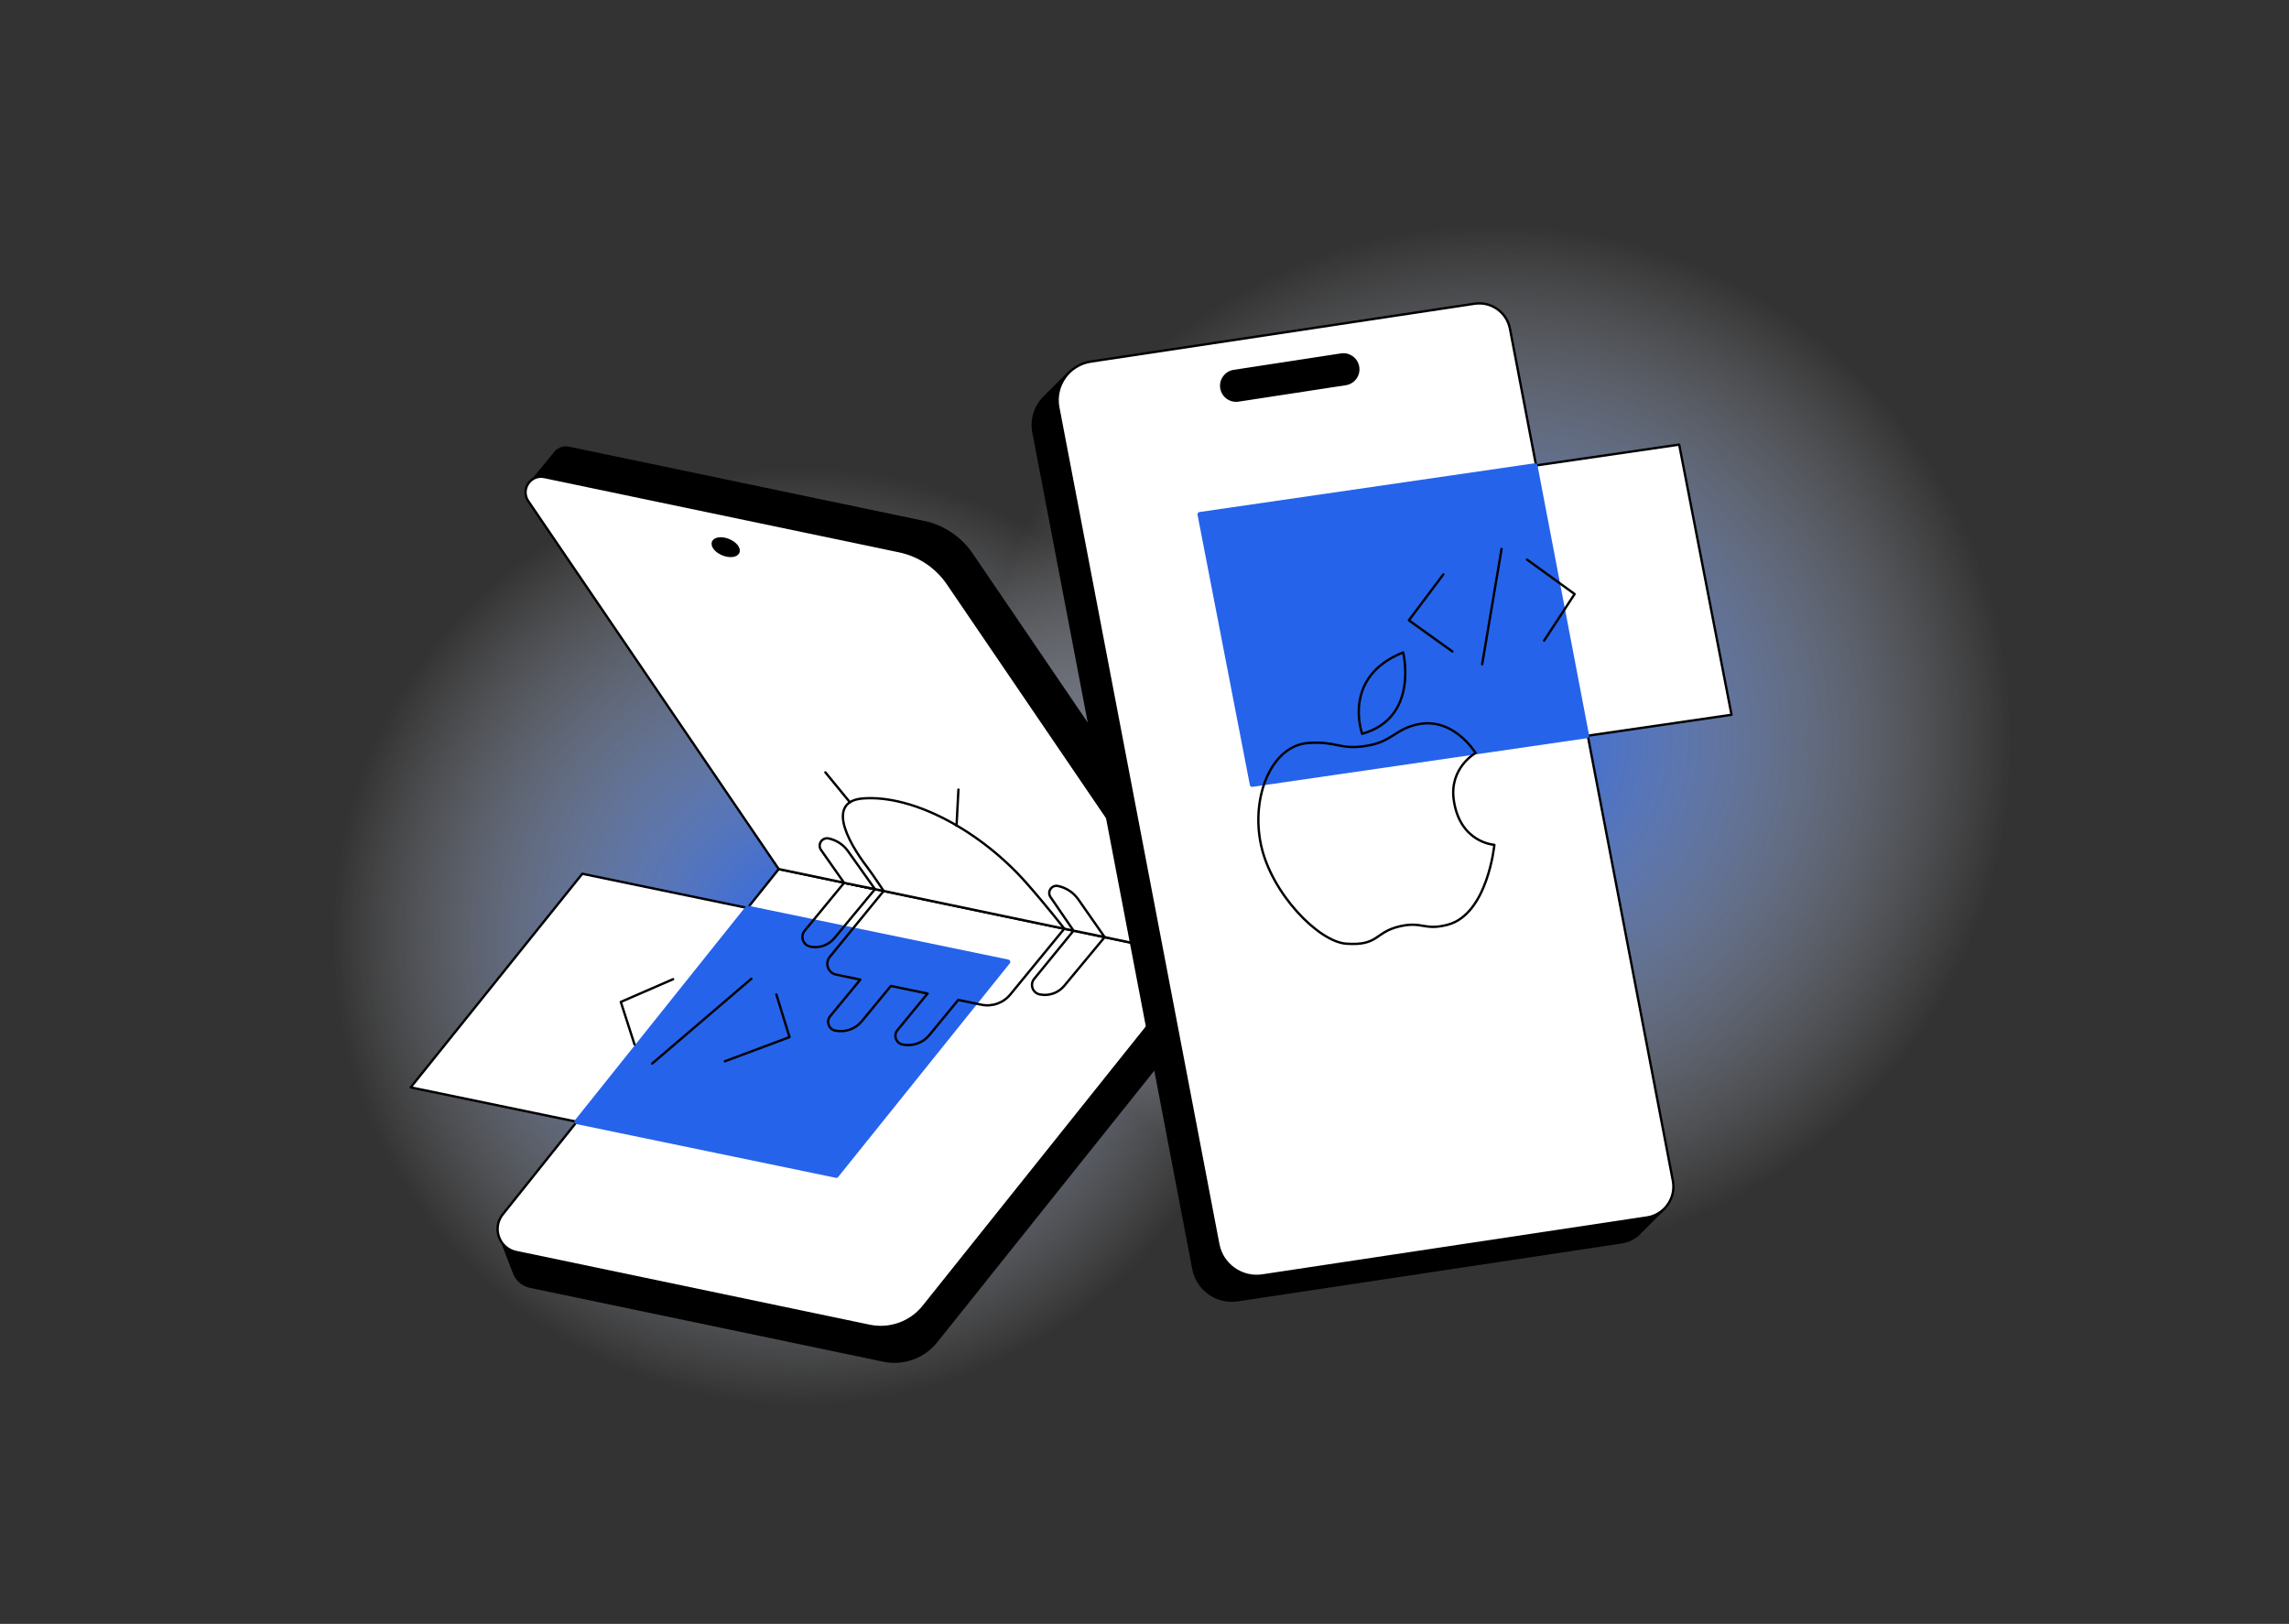 <svg width="451" height="320" viewBox="0 0 451 320" fill="none" xmlns="http://www.w3.org/2000/svg">
<rect x="0" y="0" width="451" height="320" fill="#333333" stroke="none"/>
<path d="M157.817 277.231C209.023 277.231 250.534 235.72 250.534 184.514C250.534 133.308 209.023 91.797 157.817 91.797C106.611 91.797 65.1 133.308 65.1 184.514C65.1 235.72 106.611 277.231 157.817 277.231Z" fill="url(#paint0_radial_137_13658)"/>
<path d="M294.572 247.566C350.643 247.566 396.097 202.112 396.097 146.041C396.097 89.97 350.643 44.516 294.572 44.516C238.502 44.516 193.047 89.97 193.047 146.041C193.047 202.112 238.502 247.566 294.572 247.566Z" fill="url(#paint1_radial_137_13658)"/>
<path d="M241.773 182.73L191.638 109.055C189.392 105.756 185.959 103.455 182.051 102.639L112.15 88.029C110.768 87.743 109.569 88.383 108.93 89.387L104.212 95.115L111.718 98.676L112.661 98.201L158.31 165.284L156.137 178.329L105.539 241.649L98.404 244.023L100.967 250.677C101.448 252.168 102.672 253.428 104.419 253.794L174.028 268.342C178.009 269.176 182.124 267.697 184.662 264.519L239.588 195.775C244.007 190.717 244.793 186.784 241.761 182.73H241.773Z" fill="black"/>
<path d="M236.887 188.712L153.43 171.266L99.051 239.316C96.902 242.006 98.345 246.018 101.718 246.724L171.326 261.273C175.308 262.107 179.423 260.628 181.961 257.45L236.887 188.706V188.712Z" fill="white" stroke="black" stroke-width="0.464" stroke-linecap="round" stroke-linejoin="round"/>
<path d="M236.884 188.703L153.427 171.256L104.089 98.756C102.53 96.461 104.551 93.436 107.266 94.008L177.167 108.618C181.075 109.433 184.508 111.734 186.755 115.034L236.89 188.709L236.884 188.703Z" fill="white" stroke="black" stroke-width="0.464" stroke-linecap="round" stroke-linejoin="round"/>
<path d="M164.779 231.649L80.92 214.281L114.729 172.188L198.588 189.555L164.779 231.649Z" fill="white" stroke="black" stroke-width="0.464" stroke-linecap="round" stroke-linejoin="round"/>
<path d="M174.115 175.582C174.115 175.582 171.826 172.143 170.986 171.047C166.505 165.215 163.06 157.843 170.097 157.338C180.086 156.62 193.271 163.846 202.208 173.975C206.323 178.638 209.707 183.021 209.707 183.021" stroke="black" stroke-width="0.464" stroke-linecap="round" stroke-linejoin="round"/>
<path d="M113.631 221.054L164.783 231.646L198.592 189.552L147.294 178.93L113.631 221.054Z" fill="#2563EB" stroke="#2563EB" stroke-width="0.927" stroke-linecap="round" stroke-linejoin="round"/>
<path d="M174.107 175.578L163.496 188.562C162.468 189.822 163.143 191.722 164.732 192.057L169.505 193.049L163.563 200.262C162.723 201.279 163.271 202.825 164.562 203.093C166.522 203.501 168.543 202.788 169.809 201.242L175.525 194.297L182.757 195.794L176.822 203.008C175.981 204.024 176.529 205.57 177.82 205.838H177.838C179.798 206.246 181.819 205.534 183.091 203.994L188.807 197.048L193.367 197.992C195.491 198.43 197.689 197.657 199.065 195.971L209.699 183.011" stroke="black" stroke-width="0.464" stroke-linecap="round" stroke-linejoin="round"/>
<path d="M166.313 173.975L158.546 183.41C157.615 184.536 158.217 186.253 159.654 186.545C161.419 186.91 163.245 186.271 164.396 184.877L172.401 175.217L166.313 173.969V173.975Z" stroke="black" stroke-width="0.464" stroke-linecap="round" stroke-linejoin="round"/>
<path d="M211.515 183.406L203.772 192.884C202.859 193.992 203.449 195.672 204.855 195.958C206.663 196.336 208.526 195.678 209.701 194.254L217.639 184.685L211.521 183.406H211.515Z" fill="white" stroke="black" stroke-width="0.464" stroke-linecap="round" stroke-linejoin="round"/>
<path d="M166.315 173.975L161.768 167.498C161.007 166.415 161.963 164.96 163.259 165.228C164.811 165.55 166.181 166.451 167.088 167.742L172.396 175.217L166.309 173.969L166.315 173.975Z" fill="white" stroke="black" stroke-width="0.464" stroke-linecap="round" stroke-linejoin="round"/>
<path d="M211.517 183.401L206.994 176.797C206.258 175.743 207.183 174.337 208.443 174.593C210.062 174.928 211.499 175.871 212.449 177.223L217.635 184.655L211.517 183.395V183.401Z" fill="white" stroke="black" stroke-width="0.464" stroke-linecap="round" stroke-linejoin="round"/>
<path d="M145.473 108.835C145.787 108.059 144.927 106.979 143.553 106.423C142.178 105.867 140.81 106.045 140.496 106.821C140.182 107.597 141.041 108.677 142.416 109.234C143.79 109.79 145.159 109.611 145.473 108.835Z" fill="black" stroke="black" stroke-width="0.464" stroke-linecap="round" stroke-linejoin="round"/>
<path d="M324.763 237.955C324.744 237.821 324.732 237.693 324.708 237.559L292.61 69.67C291.989 66.42 288.908 64.24 285.64 64.734L211.691 75.886L210.498 73.554L205.841 78.205C204.039 79.946 203.114 82.539 203.619 85.193L235.133 250.05C235.912 254.116 239.759 256.837 243.85 256.223L319.564 244.803C321.062 244.578 322.346 243.829 323.271 242.776L328.123 237.948H324.757L324.763 237.955Z" fill="black" stroke="black" stroke-width="0.464" stroke-linecap="round" stroke-linejoin="round"/>
<path d="M324.465 239.926L248.751 251.346C244.66 251.961 240.813 249.24 240.034 245.173L208.52 80.316C207.698 76.019 210.614 71.904 214.936 71.252L290.535 59.851C293.81 59.358 296.884 61.537 297.505 64.788L329.603 232.676C330.26 236.109 327.929 239.409 324.471 239.926H324.465Z" fill="white" stroke="black" stroke-width="0.464" stroke-linecap="round" stroke-linejoin="round"/>
<path d="M264.239 69.872L243.107 73.11C241.502 73.356 240.4 74.856 240.646 76.461C240.892 78.066 242.392 79.168 243.997 78.922L265.129 75.685C266.735 75.439 267.836 73.938 267.59 72.333C267.345 70.728 265.844 69.626 264.239 69.872Z" fill="black" stroke="black" stroke-width="0.464" stroke-linecap="round" stroke-linejoin="round"/>
<path d="M341.161 140.857L246.716 154.596L236.404 101.356L330.849 87.617L341.161 140.857Z" fill="white" stroke="black" stroke-width="0.464" stroke-linecap="round" stroke-linejoin="round"/>
<path d="M246.716 154.602L312.647 145.008L302.469 91.75L236.404 101.362L246.716 154.602Z" fill="#2563EB" stroke="#2563EB" stroke-width="0.927" stroke-linecap="round" stroke-linejoin="round"/>
<path d="M294.436 166.485C294.436 166.485 293.109 180.176 285.207 182.239C280.593 183.444 280.295 181.521 275.815 182.537C270.817 183.676 271.7 186.427 265.223 185.965C259.799 185.575 250.485 176.054 248.452 166.485C246.419 156.916 250.571 146.92 257.766 146.415C263.384 146.02 263.908 147.797 269.07 147.006C274.323 146.202 274.701 143.785 279.187 142.769C286.352 141.144 290.735 148.387 290.735 148.387C290.735 148.387 285.53 151.285 286.431 157.634C287.63 166.12 294.436 166.485 294.436 166.485Z" stroke="black" stroke-width="0.464" stroke-linecap="round" stroke-linejoin="round"/>
<path d="M268.388 144.604C268.388 144.604 264.266 133.428 276.459 128.57C276.459 128.57 279.68 141.445 268.388 144.604Z" stroke="black" stroke-width="0.464" stroke-linecap="round" stroke-linejoin="round"/>
<path d="M284.38 113.188L277.592 122.239L286.157 128.381" stroke="black" stroke-width="0.464" stroke-linecap="round" stroke-linejoin="round"/>
<path d="M295.852 108.172L292.029 130.896" stroke="black" stroke-width="0.464" stroke-linecap="round" stroke-linejoin="round"/>
<path d="M300.865 110.273L310.245 117.061L304.237 126.247" stroke="black" stroke-width="0.464" stroke-linecap="round" stroke-linejoin="round"/>
<path d="M125.021 205.83L122.318 197.441L132.624 192.961" stroke="black" stroke-width="0.464" stroke-linecap="round" stroke-linejoin="round"/>
<path d="M152.967 195.977L155.56 204.377L142.826 209.137" stroke="black" stroke-width="0.464" stroke-linecap="round" stroke-linejoin="round"/>
<path d="M128.498 209.585L148.039 192.875" stroke="black" stroke-width="0.464" stroke-linecap="round" stroke-linejoin="round"/>
<path d="M188.839 155.602L188.467 162.693" stroke="black" stroke-width="0.464" stroke-linecap="round" stroke-linejoin="round"/>
<path d="M162.623 152.203L167.463 158.102" stroke="black" stroke-width="0.464" stroke-linecap="round" stroke-linejoin="round"/>
<defs>
<radialGradient id="paint0_radial_137_13658" cx="0" cy="0" r="1" gradientUnits="userSpaceOnUse" gradientTransform="translate(157.817 184.514) rotate(90) scale(92.717 92.717)">
<stop stop-color="#2563EB"/>
<stop offset="1" stop-color="white" stop-opacity="0"/>
</radialGradient>
<radialGradient id="paint1_radial_137_13658" cx="0" cy="0" r="1" gradientUnits="userSpaceOnUse" gradientTransform="translate(294.572 146.041) rotate(90) scale(101.525 101.525)">
<stop stop-color="#2563EB"/>
<stop offset="1" stop-color="white" stop-opacity="0"/>
</radialGradient>
</defs>
</svg>
